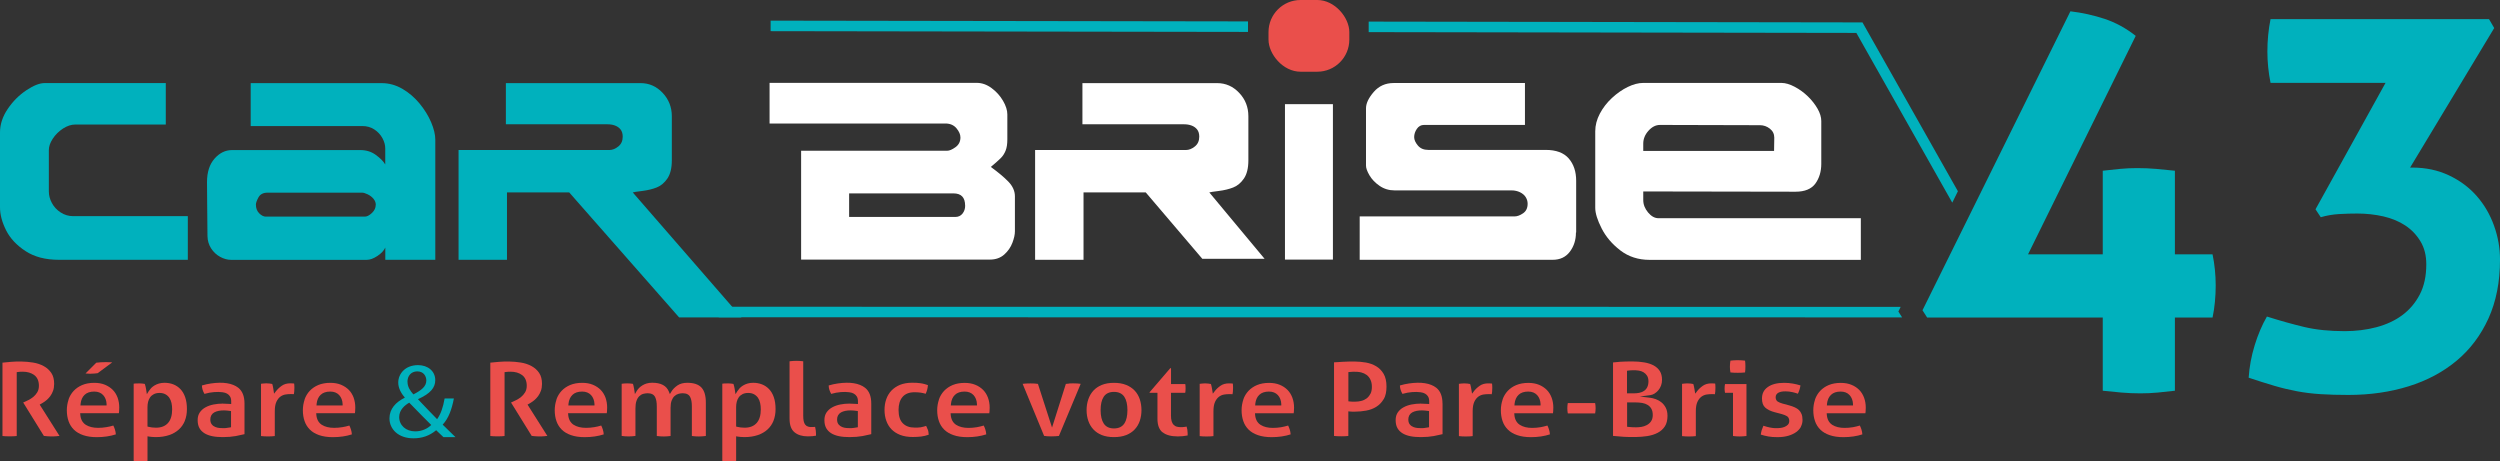 <svg xmlns="http://www.w3.org/2000/svg" id="Calque_2" viewBox="0 0 475.46 87.73"><rect x="0" y="0" width="475.46" height="87.73" fill="#333333" stroke="none"/><defs><style>.cls-1{fill:#00b1bd;}.cls-2{fill:#ea4f4b;}.cls-3{fill:#fff;}</style></defs><g id="Calque_1-2"><g><g><line class="cls-3" x1="146.57" y1="4.93" x2="237.35" y2="5.07"></line><rect class="cls-1" x="190.96" y="-40.39" width="2" height="90.79" transform="translate(186.65 196.95) rotate(-89.91)"></rect></g><g><g><path class="cls-1" d="m35.72,49.41H11.2c-2.54,0-4.66-.55-6.35-1.66-1.7-1.11-2.93-2.43-3.7-3.97s-1.15-2.99-1.15-4.35v-14.25c0-1.53.49-3.02,1.48-4.48s2.17-2.63,3.54-3.54,2.52-1.36,3.45-1.36h23.06v7.88H14.36c-.8,0-1.59.26-2.38.77-.79.52-1.44,1.16-1.94,1.92-.5.77-.75,1.48-.75,2.16v7.88c0,.75.19,1.48.58,2.2.38.72.94,1.32,1.66,1.79s1.52.71,2.39.71h21.8v8.3Z"></path><path class="cls-1" d="m82.8,49.41h-9.52v-2.34c-.25.58-.75,1.11-1.5,1.61s-1.43.74-2.04.74h-25.78c-.69,0-1.39-.19-2.09-.57-.7-.38-1.27-.92-1.72-1.61-.44-.69-.67-1.46-.69-2.32-.02-1.66-.03-3.75-.06-6.28-.02-2.53-.03-3.87-.03-4.01,0-1.89.48-3.38,1.43-4.46s2.06-1.63,3.33-1.63h24.39c1.12,0,2.1.3,2.94.91.84.61,1.45,1.22,1.81,1.83v-3.06c0-.64-.18-1.29-.54-1.95-.36-.66-.87-1.21-1.54-1.65-.66-.44-1.44-.65-2.32-.65h-21.19v-8.16h24.9c1.39,0,2.7.36,3.94,1.08,1.24.72,2.33,1.65,3.28,2.8.94,1.15,1.68,2.34,2.2,3.57.52,1.23.79,2.34.79,3.3v22.85Zm-11.33-10.45c0-.42-.15-.81-.44-1.16-.3-.35-.66-.63-1.1-.84s-.79-.32-1.05-.32h-17.99c-.83,0-1.4.3-1.73.89-.32.59-.49,1.05-.49,1.38,0,.69.21,1.24.63,1.66.42.42.84.63,1.27.63h18.81c.41,0,.86-.23,1.35-.69s.73-.98.73-1.56Z"></path><path class="cls-1" d="m141.02,60.36h-11.87l-20.9-23.77h-11.83v12.82h-9.21v-20.88h28.68c.57,0,1.14-.22,1.7-.67.56-.45.84-1.07.84-1.86,0-.58-.14-1.04-.41-1.38-.27-.34-.63-.59-1.07-.75s-.91-.23-1.39-.23h-19.35v-7.83h25.63c1.62,0,3.02.62,4.18,1.85s1.75,2.72,1.75,4.45v8.39c0,1.48-.29,2.64-.85,3.46s-1.25,1.39-2.04,1.7c-.79.31-1.7.53-2.73.66-1.03.12-1.63.22-1.81.28l20.67,23.77Z"></path><path class="cls-3" d="m193.02,44c0,.61-.16,1.34-.48,2.18-.32.84-.83,1.59-1.55,2.23-.72.64-1.63.96-2.73.96h-35.9v-20.7h27.78c.41,0,.94-.22,1.57-.67.63-.45.95-1.07.95-1.86,0-.56-.25-1.14-.76-1.75-.51-.6-1.21-.9-2.09-.9h-33.45v-7.73h39.4c.99,0,1.93.33,2.83,1,.9.66,1.62,1.47,2.17,2.41s.82,1.81.82,2.59v4.76c0,.88-.11,1.59-.33,2.13-.22.55-.52,1.02-.91,1.41s-1.02.95-1.9,1.69c1.4,1.02,2.52,1.95,3.34,2.8s1.24,1.78,1.24,2.78v6.68Zm-9.47-4.9c0-1.55-.74-2.32-2.21-2.32h-19.85v4.48h20.21c.56,0,1.01-.21,1.35-.63s.51-.93.51-1.52Z"></path><path class="cls-3" d="m240.53,49.22h-11.87l-10.76-12.63h-11.83v12.82h-9.21v-20.88h28.68c.57,0,1.14-.22,1.7-.67.56-.45.84-1.07.84-1.86,0-.58-.14-1.04-.41-1.38s-.63-.59-1.07-.75-.91-.23-1.39-.23h-19.35v-7.83h25.63c1.62,0,3.02.62,4.18,1.85,1.17,1.23,1.75,2.72,1.75,4.45v8.39c0,1.48-.29,2.64-.85,3.46s-1.25,1.39-2.04,1.7-1.7.53-2.73.66-1.63.22-1.81.28l10.52,12.63Z"></path><path class="cls-3" d="m253.5,49.37h-9.12v-29.56h9.12v29.56Z"></path><path class="cls-3" d="m299.72,44.23c0,1.41-.39,2.62-1.16,3.64s-1.86,1.54-3.26,1.54h-36.71v-8.25h29.44c.52,0,1.06-.2,1.64-.6s.86-1,.86-1.82c0-.44-.12-.85-.36-1.24-.24-.39-.61-.7-1.09-.94-.49-.23-1.02-.35-1.59-.35h-22.27c-1.06,0-2.01-.29-2.84-.86s-1.47-1.23-1.92-1.99c-.45-.76-.67-1.38-.67-1.86v-10.9c0-.94.49-1.97,1.47-3.11s2.25-1.7,3.79-1.7h24.97v7.97h-19.21c-.56,0-1.01.25-1.35.75-.34.5-.51,1.02-.51,1.57,0,.5.23,1.03.7,1.59s1.12.84,1.98.84h22.33c1.98,0,3.44.54,4.38,1.62s1.42,2.49,1.42,4.24v9.84Z"></path><path class="cls-3" d="m346.38,31.13c0,1.5-.38,2.76-1.13,3.79-.75,1.02-2.01,1.54-3.76,1.54l-28.97-.05v1.64c0,.84.31,1.63.92,2.36s1.27,1.09,1.98,1.09h38.48v7.92h-40.18c-2.14,0-3.99-.6-5.55-1.79-1.56-1.2-2.75-2.59-3.56-4.18s-1.22-2.9-1.22-3.91v-14.58c0-1.12.29-2.24.87-3.34s1.35-2.1,2.31-2.99,1.97-1.59,3.02-2.1c1.05-.51,2.03-.76,2.93-.76h26.29c.75,0,1.59.25,2.52.74.93.49,1.77,1.11,2.52,1.84.75.73,1.36,1.52,1.83,2.34s.7,1.61.7,2.34v8.11Zm-8.94-4.95c0-.7-.28-1.27-.84-1.71-.56-.44-1.19-.66-1.88-.66l-19.02-.05c-.81,0-1.54.38-2.2,1.12s-.98,1.56-.98,2.44v1.38h24.88l.04-2.53Z"></path></g><rect class="cls-2" x="241.25" y="0" width="15.37" height="13.64" rx="6.1" ry="6.1"></rect></g><g><path class="cls-2" d="m10.81,82.95c.18-.01.35-.03.51-.04l-3.77-5.96.6-.35c.22-.13.46-.3.71-.51.25-.21.48-.46.7-.75.21-.29.39-.62.53-1.01.14-.38.21-.83.21-1.33,0-.84-.18-1.54-.54-2.07-.36-.54-.85-.98-1.44-1.3-.6-.33-1.29-.56-2.05-.68-1.44-.24-3.01-.23-4.21-.13-.5.04-1.03.09-1.59.15v13.95c.21.02.42.04.62.05.54.02,1.01.03,1.53,0,.19-.01.37-.03.56-.05v-12.14l.21-.03c.27-.04.58-.06.92-.06.89,0,1.62.21,2.2.64.59.44.89,1.13.89,2.05,0,.47-.11.89-.32,1.24-.2.33-.46.63-.75.87-.29.23-.59.43-.89.58-.3.15-.55.27-.76.36l-.27.12,3.93,6.35c.81.11,1.67.13,2.47.06Z"></path><path class="cls-2" d="m13.05,75.98c-.22.64-.34,1.33-.34,2.06s.11,1.44.33,2.06c.21.61.55,1.15,1,1.6.45.45,1.04.8,1.75,1.05.73.26,1.61.39,2.63.39,1.33,0,2.54-.18,3.61-.53-.02-.33-.08-.65-.18-.95-.09-.28-.19-.52-.3-.73-.42.13-.87.24-1.33.31-.53.09-1.06.13-1.57.13-.95,0-1.74-.2-2.34-.58-.62-.4-.97-1.05-1.04-1.93l-.02-.27h7.36c.01-.1.03-.23.04-.36.02-.24.03-.48.03-.73,0-.66-.11-1.29-.31-1.87-.21-.57-.52-1.07-.92-1.48-.41-.41-.91-.74-1.49-.98-.58-.24-1.26-.36-2.02-.36-.87,0-1.64.14-2.29.41-.65.27-1.19.65-1.63,1.11-.44.47-.77,1.02-.99,1.65Zm2.27.85c.08-.74.33-1.32.76-1.73.43-.42,1.05-.63,1.85-.63.71,0,1.28.23,1.69.67.4.44.62,1.01.65,1.71v.26s-4.97,0-4.97,0l.03-.28Z"></path><path class="cls-2" d="m35.15,80.03c.27-.66.4-1.41.4-2.24s-.11-1.62-.33-2.24c-.21-.62-.52-1.14-.9-1.54s-.84-.71-1.35-.91c-.52-.2-1.09-.3-1.68-.3-.39,0-.74.05-1.05.14-.32.09-.61.22-.86.37-.25.15-.46.32-.64.5-.18.2-.33.4-.46.59l-.35.57-.16-1.01c-.02-.13-.05-.27-.08-.41-.04-.14-.07-.28-.11-.4-.02-.06-.03-.1-.05-.14-.62-.11-1.27-.11-1.74-.08-.12,0-.25.02-.37.04v14.69c.19.02.38.04.57.05.5.03.99.03,1.49,0,.18,0,.37-.03.57-.05v-4.68l.29.05c.16.03.35.05.58.07.24.02.47.03.72.03.94,0,1.78-.13,2.52-.38.73-.25,1.35-.6,1.85-1.06.5-.45.88-1.01,1.15-1.66Zm-3.21.43c-.53.59-1.3.88-2.27.88-.53,0-1.01-.06-1.43-.17l-.19-.05v-3.71c0-.35.04-.69.12-1,.08-.32.21-.61.39-.86.18-.25.43-.45.72-.6.29-.14.64-.22,1.05-.22.43,0,.81.08,1.12.25.31.17.56.39.76.68.19.28.33.62.41,1,.08.37.12.77.12,1.2,0,1.14-.27,2.01-.79,2.59Z"></path><path class="cls-2" d="m46.5,76.75c0-1.38-.4-2.39-1.19-3.01-1.11-.86-2.86-1.15-5.19-.81-.57.08-1.15.21-1.72.38.01.32.06.6.14.84.08.24.19.5.34.76,1.26-.37,2.5-.44,3.45-.31.33.04.61.13.85.26.24.13.44.32.58.56s.21.54.21.91v.51l-.27-.02c-.51-.04-.98-.06-1.39-.06-.56,0-1.14.06-1.71.17-.56.11-1.07.29-1.52.54-.44.24-.8.56-1.08.96-.27.39-.41.88-.41,1.47s.11,1.1.33,1.5c.22.4.54.73.95.99.42.26.93.45,1.52.57.6.12,1.28.17,2.01.17.9,0,1.72-.07,2.44-.2.63-.12,1.19-.24,1.66-.36v-5.82Zm-2.54,4.5l-.21.04c-.16.03-.35.06-.58.09-.23.04-.47.05-.7.05-.2,0-.43,0-.69-.03-.28-.02-.54-.08-.8-.18-.27-.1-.5-.26-.68-.48-.2-.23-.3-.56-.3-.96,0-.61.26-1.07.75-1.35.45-.25,1.07-.38,1.83-.38.17,0,.36,0,.57.03.21.02.4.04.58.07l.21.03v3.07Z"></path><path class="cls-2" d="m52.47,74.42l-.35.45-.14-.92c-.02-.14-.05-.27-.07-.41-.03-.13-.06-.26-.09-.38-.02-.06-.03-.1-.05-.14-.16-.03-.33-.05-.49-.08-.42-.05-.87-.05-1.24,0-.13.01-.26.03-.4.05v9.94c.19.02.38.04.57.05.5.03.98.03,1.5,0,.18,0,.37-.03.55-.05v-4.71c0-.76.1-1.35.3-1.79.2-.44.46-.77.77-1,.31-.22.64-.36.99-.41.32-.05.61-.07.87-.07h.36c.12,0,.23,0,.34.01.03-.16.05-.33.07-.51.02-.26.03-.5.03-.72,0-.18,0-.35-.02-.52,0-.1-.02-.19-.03-.27-.06,0-.13-.02-.22-.02-.18-.01-.35-.02-.49-.02-.65,0-1.19.15-1.62.45-.45.31-.83.67-1.13,1.06Z"></path><path class="cls-2" d="m57.94,75.98c-.22.64-.34,1.33-.34,2.06s.11,1.44.33,2.06c.21.61.55,1.15,1,1.6.45.45,1.04.8,1.75,1.05.73.26,1.61.39,2.63.39,1.33,0,2.54-.18,3.61-.53-.02-.33-.08-.65-.18-.95-.09-.28-.19-.52-.3-.73-.42.13-.87.24-1.33.31-.53.09-1.06.13-1.57.13-.95,0-1.74-.2-2.34-.58-.62-.4-.97-1.05-1.04-1.93l-.02-.27h7.36c.01-.1.03-.23.04-.36.02-.24.03-.48.03-.73,0-.66-.11-1.29-.31-1.87-.21-.57-.52-1.07-.92-1.48-.41-.41-.91-.74-1.49-.98-.58-.24-1.26-.36-2.02-.36-.87,0-1.64.14-2.29.41-.65.27-1.19.65-1.63,1.11-.44.47-.77,1.02-.99,1.65Zm2.27.85c.08-.74.33-1.32.76-1.73.43-.42,1.05-.63,1.85-.63.71,0,1.28.23,1.69.67.4.44.62,1.01.65,1.71v.26s-4.97,0-4.97,0l.03-.28Z"></path><path class="cls-1" d="m84.34,83.14c-.42-.38-.81-.76-1.39-1.32-1.28,1.08-2.71,1.54-4.33,1.54-2.88,0-4.55-1.76-4.55-3.78,0-1.84,1.21-3.1,2.9-3.94v-.06c-.77-.88-1.23-1.86-1.23-2.82,0-1.64,1.3-3.32,3.76-3.32,1.85,0,3.28,1.12,3.28,2.86,0,1.42-.9,2.54-3.26,3.6v.06c1.25,1.32,2.66,2.8,3.61,3.76.68-.94,1.14-2.24,1.43-3.94h1.76c-.4,2.12-1.03,3.8-2.13,4.98.79.76,1.56,1.52,2.44,2.38h-2.29Zm-2.33-2.32c-.88-.88-2.53-2.52-4.18-4.24-.79.46-1.91,1.32-1.91,2.74,0,1.54,1.25,2.72,3.04,2.72,1.28,0,2.35-.52,3.06-1.22Zm-4.51-8.23c0,.96.48,1.7,1.12,2.42,1.5-.78,2.46-1.5,2.46-2.64,0-.82-.51-1.74-1.72-1.74s-1.87.92-1.87,1.96Z"></path><path class="cls-2" d="m103.59,82.95c.18-.01.35-.03.51-.04l-3.77-5.96.6-.35c.22-.13.46-.3.71-.51.25-.21.48-.46.7-.75.21-.29.39-.62.53-1.01.14-.38.21-.83.21-1.33,0-.84-.18-1.54-.54-2.07-.36-.54-.85-.98-1.44-1.3-.6-.33-1.29-.56-2.05-.68-1.44-.24-3.01-.23-4.21-.13-.5.04-1.03.09-1.59.15v13.95c.21.02.42.04.62.05.54.02,1.01.03,1.53,0,.19-.01.37-.03.56-.05v-12.14l.21-.03c.27-.04.58-.06.92-.06.89,0,1.62.21,2.2.64.59.44.89,1.13.89,2.05,0,.47-.11.89-.32,1.24-.2.33-.46.63-.75.87-.29.23-.59.43-.89.58-.3.15-.55.27-.76.36l-.27.12,3.93,6.35c.81.11,1.67.13,2.47.06Z"></path><path class="cls-2" d="m105.84,75.98c-.22.64-.34,1.33-.34,2.06s.11,1.44.33,2.06c.21.61.55,1.15,1,1.6.45.45,1.04.8,1.75,1.05.73.26,1.61.39,2.63.39,1.33,0,2.54-.18,3.61-.53-.02-.33-.08-.65-.18-.95-.09-.28-.19-.52-.3-.73-.42.13-.87.24-1.33.31-.53.09-1.06.13-1.57.13-.95,0-1.74-.2-2.34-.58-.62-.4-.97-1.05-1.04-1.93l-.02-.27h7.36c.01-.1.03-.23.04-.36.02-.24.03-.48.03-.73,0-.66-.11-1.29-.31-1.87-.21-.57-.52-1.07-.92-1.48-.41-.41-.91-.74-1.49-.98-.58-.24-1.26-.36-2.02-.36-.87,0-1.64.14-2.29.41-.65.27-1.19.65-1.63,1.11-.44.47-.77,1.02-.99,1.65Zm2.27.85c.08-.74.33-1.32.76-1.73.43-.42,1.05-.63,1.85-.63.71,0,1.28.23,1.69.67.4.44.62,1.01.65,1.71v.26s-4.97,0-4.97,0l.03-.28Z"></path><path class="cls-2" d="m134.24,82.92v-6.37c0-1.3-.28-2.26-.85-2.86-.56-.59-1.45-.89-2.67-.89-.77,0-1.4.17-1.89.51-.5.34-.9.75-1.17,1.21l-.26.43-.19-.47c-.46-1.13-1.5-1.69-3.18-1.69-.38,0-.73.05-1.04.14-.31.09-.59.22-.83.37s-.46.32-.63.5c-.18.19-.32.37-.43.55l-.35.6-.16-1.03c-.02-.13-.05-.26-.08-.4-.03-.13-.06-.26-.09-.38-.02-.06-.03-.1-.05-.14-.16-.03-.31-.05-.46-.06-.37-.04-.9-.04-1.29,0-.13.01-.26.03-.39.05v9.92c.88.12,1.74.12,2.62,0v-5.21c0-.59.06-1.06.19-1.44.13-.38.31-.69.54-.91.23-.22.49-.38.78-.45.27-.07.54-.11.81-.11.7,0,1.18.24,1.42.72.22.43.32,1.01.32,1.78v5.63c.88.12,1.74.12,2.62,0v-5.37c0-.56.07-1,.2-1.36.14-.36.32-.65.55-.86.23-.21.48-.35.76-.43.26-.07.53-.11.8-.11.7,0,1.18.24,1.42.72.22.43.32,1.01.32,1.78v5.63c.88.12,1.74.12,2.62,0Z"></path><path class="cls-2" d="m147.1,80.03c.27-.66.4-1.41.4-2.24s-.11-1.62-.33-2.24c-.21-.62-.52-1.14-.9-1.54s-.84-.71-1.35-.91c-.52-.2-1.09-.3-1.68-.3-.39,0-.74.05-1.05.14-.32.09-.61.22-.86.37-.25.15-.46.32-.64.5-.18.2-.33.4-.46.59l-.35.57-.16-1.01c-.02-.13-.05-.27-.08-.41-.04-.14-.07-.28-.11-.4-.02-.06-.03-.1-.05-.14-.62-.11-1.27-.11-1.74-.08-.12,0-.25.02-.37.04v14.69c.19.02.38.04.57.05.5.03.99.03,1.49,0,.18,0,.37-.03.57-.05v-4.68l.29.05c.16.03.35.05.58.07.24.02.47.03.72.03.94,0,1.78-.13,2.52-.38.73-.25,1.35-.6,1.85-1.06.5-.45.88-1.01,1.15-1.66Zm-3.21.43c-.53.59-1.3.88-2.27.88-.53,0-1.01-.06-1.43-.17l-.19-.05v-3.71c0-.35.04-.69.12-1,.08-.32.21-.61.39-.86.18-.25.43-.45.72-.6.29-.14.64-.22,1.05-.22.43,0,.81.08,1.12.25.31.17.56.39.76.68.19.28.33.62.41,1,.08.37.12.77.12,1.2,0,1.14-.27,2.01-.79,2.59Z"></path><path class="cls-2" d="m155.19,82.79v-.29c0-.42-.06-.87-.17-1.32-.07,0-.13.02-.2.02-.49.05-.86.02-1.14-.07-.23-.07-.41-.2-.55-.38-.13-.17-.23-.41-.29-.7-.05-.27-.08-.62-.08-1.05v-10.29c-.89-.12-1.73-.11-2.6,0v10.91c0,1.2.31,2.07.93,2.58.63.53,1.49.79,2.56.79.27,0,.57-.01.89-.04.25-.02.47-.05.65-.09,0-.03,0-.06,0-.09Z"></path><path class="cls-2" d="m165.7,76.75c0-1.4-.39-2.38-1.19-3.01-1.11-.86-2.85-1.15-5.19-.81-.57.08-1.15.21-1.72.38.01.32.06.6.14.84.08.24.19.5.34.76,1.26-.37,2.5-.44,3.45-.31.33.04.62.13.85.26.25.14.44.32.58.56.14.24.21.54.21.91v.51l-.27-.02c-.51-.04-.98-.06-1.39-.06-.57,0-1.14.06-1.71.17-.56.11-1.07.29-1.52.54-.44.24-.8.56-1.08.96-.27.39-.41.88-.41,1.47s.11,1.1.33,1.5c.22.4.54.73.95.99.42.26.93.45,1.52.57.6.12,1.28.17,2.01.17.9,0,1.72-.07,2.44-.2.63-.12,1.19-.24,1.66-.36v-5.82Zm-2.54,4.5l-.21.04c-.16.03-.35.06-.58.09-.24.04-.46.05-.7.05-.2,0-.43,0-.69-.03-.28-.02-.55-.08-.8-.18-.26-.1-.49-.26-.68-.48-.2-.23-.3-.56-.3-.96,0-.61.26-1.07.75-1.35.45-.25,1.07-.38,1.83-.38.17,0,.36,0,.58.03.21.02.4.04.58.07l.21.03v3.07Z"></path><path class="cls-2" d="m176.44,81.71c-.09-.26-.19-.5-.31-.71-.17.05-.33.1-.47.14-.19.06-.39.1-.57.13-.19.03-.38.04-.57.05-.19,0-.39,0-.61,0-.92,0-1.66-.27-2.2-.81-.55-.54-.82-1.39-.82-2.54,0-1.06.25-1.89.75-2.47.51-.6,1.27-.9,2.25-.9.44,0,.83.02,1.17.07.29.04.62.11.99.22.13-.27.23-.56.3-.85.07-.29.11-.55.12-.8-.23-.08-.45-.14-.65-.2-.24-.06-.48-.12-.72-.15-.24-.04-.49-.06-.75-.08-.27-.01-.56-.02-.88-.02-.87,0-1.65.14-2.3.4-.65.27-1.2.64-1.64,1.1-.44.47-.77,1.02-.98,1.63-.22.62-.33,1.31-.33,2.04s.11,1.44.34,2.07c.22.62.55,1.17.99,1.62.44.45.99.81,1.66,1.07.67.26,1.48.39,2.4.39.54,0,1.07-.03,1.58-.09.44-.05.92-.17,1.43-.34-.01-.38-.07-.71-.16-1Z"></path><path class="cls-2" d="m178.58,75.98c-.22.64-.34,1.33-.34,2.06s.11,1.44.33,2.06c.21.62.55,1.15,1,1.6.45.45,1.04.8,1.76,1.05.73.26,1.61.39,2.63.39,1.33,0,2.54-.18,3.61-.53-.02-.33-.08-.65-.18-.95-.09-.28-.19-.52-.3-.73-.42.13-.87.24-1.33.32-.53.09-1.06.13-1.57.13-.96,0-1.74-.2-2.34-.58-.62-.4-.97-1.05-1.04-1.93l-.02-.27h7.36c.01-.1.03-.23.04-.36.02-.24.03-.48.03-.73,0-.66-.11-1.29-.32-1.87-.21-.57-.52-1.07-.92-1.48-.41-.41-.91-.75-1.49-.98-.58-.24-1.26-.36-2.02-.36-.87,0-1.64.14-2.29.41-.65.27-1.19.65-1.63,1.11-.44.47-.77,1.02-.99,1.65Zm2.27.85c.08-.74.33-1.32.76-1.73.43-.42,1.05-.63,1.85-.63.71,0,1.28.23,1.69.67.4.44.62,1.01.65,1.71v.26s-4.97,0-4.97,0l.03-.28Z"></path><path class="cls-2" d="m203.33,72.95c-.22.02-.42.04-.62.06l-2.63,8.31-2.68-8.31c-.2-.03-.41-.06-.63-.07-.51-.02-.95-.03-1.64,0-.2,0-.41.03-.64.06l4.08,9.9c.2.04.41.06.62.07.53.03.87.03,1.49,0,.25-.01.49-.03.71-.06l4.14-9.91c-.23-.03-.45-.06-.64-.07-.64-.03-1.08-.03-1.56,0Z"></path><path class="cls-2" d="m216.77,80.04c.21-.63.32-1.31.32-2.04s-.11-1.42-.32-2.06c-.21-.63-.53-1.18-.96-1.64-.43-.46-.98-.83-1.63-1.09-.66-.27-1.44-.4-2.33-.4s-1.67.14-2.31.4c-.64.26-1.18.63-1.6,1.09-.42.46-.74,1.01-.96,1.64-.22.64-.33,1.33-.33,2.06s.11,1.42.33,2.04c.21.62.54,1.17.96,1.62.42.46.96.82,1.6,1.08.65.26,1.43.39,2.32.39s1.67-.13,2.33-.39c.65-.26,1.2-.62,1.62-1.08.43-.46.75-1,.96-1.62Zm-2.93.49c-.41.63-1.07.95-1.98.95s-1.55-.32-1.96-.95c-.38-.59-.58-1.44-.58-2.53s.19-1.93.58-2.53c.41-.63,1.07-.94,1.96-.94s1.57.32,1.98.95c.38.59.58,1.44.58,2.53s-.2,1.94-.58,2.53Z"></path><path class="cls-2" d="m221.11,82.21c.65.53,1.63.79,2.9.79.64,0,1.26-.06,1.86-.18,0-.03,0-.07,0-.1,0-.09,0-.21,0-.35,0-.2-.02-.43-.06-.69-.03-.19-.08-.37-.14-.55l-.36.06c-.52.08-1.08.07-1.48-.04-.25-.06-.46-.19-.63-.37-.17-.17-.29-.41-.38-.7-.08-.28-.12-.63-.12-1.07v-4.31h2.71c.02-.12.04-.24.05-.35.01-.17.02-.34.02-.52,0-.17,0-.32-.02-.48,0-.1-.02-.2-.04-.31h-2.71v-3.02h-.14l-3.95,4.6.02.09h1.49v4.93c0,1.2.32,2.06.96,2.58Z"></path><path class="cls-2" d="m231.01,74.42l-.35.45-.15-.92c-.02-.14-.05-.27-.08-.41-.03-.13-.06-.26-.09-.38-.02-.06-.03-.1-.05-.13-.16-.03-.33-.05-.49-.08-.42-.05-.87-.05-1.24,0-.13.01-.26.03-.4.05v9.94c.19.02.38.04.57.05.5.03.99.03,1.5,0,.18,0,.37-.03.55-.05v-4.71c0-.76.1-1.35.3-1.79.2-.44.46-.77.77-1,.31-.22.64-.36.99-.41.32-.05.61-.07.87-.07h.36c.12,0,.23,0,.34.01.03-.16.05-.33.07-.51.02-.26.03-.5.03-.72,0-.18,0-.35-.02-.52,0-.1-.02-.19-.03-.27-.06,0-.13-.02-.22-.02-.18-.01-.35-.02-.49-.02-.65,0-1.19.15-1.62.45-.45.31-.83.67-1.13,1.06Z"></path><path class="cls-2" d="m236.47,75.98c-.22.64-.34,1.33-.34,2.06s.11,1.44.33,2.06c.21.62.55,1.15,1,1.6.45.45,1.04.8,1.76,1.05.73.26,1.61.39,2.63.39,1.33,0,2.54-.18,3.61-.53-.02-.33-.08-.65-.18-.95-.09-.28-.19-.52-.3-.73-.42.13-.87.24-1.33.32-.53.09-1.06.13-1.57.13-.96,0-1.74-.2-2.34-.58-.62-.4-.97-1.05-1.04-1.93l-.02-.27h7.36c.01-.1.03-.23.04-.36.02-.24.03-.48.03-.73,0-.66-.11-1.29-.32-1.87-.21-.57-.52-1.07-.92-1.48-.41-.41-.91-.75-1.49-.98-.58-.24-1.26-.36-2.02-.36-.87,0-1.64.14-2.29.41-.65.27-1.19.65-1.63,1.11-.44.47-.77,1.02-.99,1.65Zm2.26.85c.08-.74.33-1.32.76-1.73.43-.42,1.05-.63,1.85-.63.71,0,1.28.23,1.69.67.4.44.62,1.01.65,1.71v.26s-4.97,0-4.97,0l.03-.28Z"></path><path class="cls-2" d="m263.15,75.94c.36-.61.54-1.42.54-2.41s-.18-1.8-.54-2.42c-.36-.61-.83-1.1-1.4-1.44-.58-.35-1.24-.59-1.96-.72-1.47-.26-2.89-.21-4.27-.15-.61.03-1.21.07-1.81.11v14c.21.02.42.04.62.05.56.03,1.01.02,1.52,0,.19,0,.38-.03.58-.05v-4.68l.27.03c.14.01.3.02.46.03.17,0,.34,0,.53,0,.7,0,1.42-.07,2.15-.2.7-.13,1.35-.37,1.92-.73.56-.35,1.03-.84,1.39-1.45Zm-2.53-1.04c-.18.36-.42.66-.72.88-.3.22-.64.38-1.02.47-.37.09-.75.14-1.14.14h-.56c-.17,0-.34-.01-.53-.04l-.21-.03v-5.55l.23-.02c.27-.03.47-.04.62-.05.47-.02,1.07,0,1.6.13.38.1.73.26,1.03.48.3.23.55.54.72.91.18.37.27.83.27,1.36s-.09.96-.27,1.32Z"></path><path class="cls-2" d="m274.34,76.75c0-1.38-.4-2.39-1.19-3.01-1.11-.86-2.86-1.15-5.19-.81-.57.08-1.15.21-1.72.38.01.32.06.6.14.84.08.24.19.49.34.76,1.26-.37,2.5-.44,3.45-.31.33.04.61.13.85.26.25.14.44.32.58.56.14.24.21.54.21.91v.51l-.27-.02c-.51-.04-.98-.06-1.39-.06-.56,0-1.14.06-1.71.17-.56.11-1.07.29-1.52.54-.44.24-.8.56-1.08.96-.27.39-.41.88-.41,1.47s.11,1.1.33,1.5c.22.4.54.73.95.99.42.26.93.45,1.52.57.6.12,1.28.17,2.01.17.9,0,1.72-.07,2.44-.2.63-.12,1.19-.24,1.67-.36v-5.82Zm-2.54,4.5l-.21.04c-.16.03-.35.06-.58.09-.23.04-.46.05-.7.05-.2,0-.43,0-.69-.03-.28-.02-.55-.08-.8-.18-.27-.1-.5-.26-.68-.48-.2-.23-.3-.56-.3-.96,0-.61.26-1.07.75-1.35.45-.25,1.07-.38,1.83-.38.17,0,.36,0,.57.03.21.02.41.04.58.07l.21.03v3.07Z"></path><path class="cls-2" d="m280.31,74.42l-.35.45-.15-.92c-.02-.14-.05-.27-.08-.41-.03-.13-.06-.26-.09-.38-.02-.06-.03-.1-.05-.13-.16-.03-.33-.05-.49-.08-.42-.05-.87-.05-1.24,0-.13.01-.26.03-.4.05v9.94c.19.02.38.04.57.05.5.03.99.03,1.5,0,.18,0,.37-.03.55-.05v-4.71c0-.76.1-1.35.3-1.79.2-.44.46-.77.77-1,.31-.22.64-.36.99-.41.32-.05.61-.07.87-.07h.36c.12,0,.23,0,.34.01.03-.16.05-.33.07-.51.02-.26.03-.5.03-.72,0-.18,0-.35-.02-.52,0-.1-.02-.19-.03-.27-.06,0-.13-.02-.22-.02-.18-.01-.35-.02-.49-.02-.65,0-1.19.15-1.62.45-.45.31-.83.67-1.13,1.06Z"></path><path class="cls-2" d="m285.78,75.98c-.22.64-.34,1.33-.34,2.06s.11,1.44.33,2.06c.21.62.55,1.15,1,1.6.45.45,1.04.8,1.76,1.05.73.26,1.61.39,2.63.39,1.33,0,2.54-.18,3.61-.53-.02-.33-.08-.65-.18-.95-.09-.28-.19-.52-.3-.73-.42.13-.87.24-1.33.32-.53.09-1.06.13-1.57.13-.96,0-1.74-.2-2.34-.58-.62-.4-.97-1.05-1.04-1.93l-.02-.27h7.36c.01-.1.03-.23.04-.36.02-.24.03-.48.03-.73,0-.66-.11-1.29-.32-1.87-.21-.57-.52-1.07-.92-1.48-.41-.41-.91-.75-1.49-.98-.58-.24-1.26-.36-2.02-.36-.87,0-1.64.14-2.29.41-.65.27-1.19.65-1.63,1.11-.44.47-.77,1.02-.99,1.65Zm2.26.85c.08-.74.33-1.32.76-1.73.43-.42,1.05-.63,1.85-.63.71,0,1.28.23,1.69.67.4.44.62,1.01.65,1.71v.26s-4.97,0-4.97,0l.03-.28Z"></path><path class="cls-2" d="m303.46,77.63c0-.33-.03-.65-.09-.97h-5.2c-.06.32-.09.66-.09.99s.03.65.09.97h5.2c.06-.32.09-.65.09-.99Z"></path><path class="cls-2" d="m316.63,81.09c.33-.51.5-1.18.5-2,0-.6-.11-1.11-.32-1.53-.22-.42-.49-.77-.82-1.03-.33-.27-.69-.47-1.07-.61-.39-.14-.75-.23-1.07-.27l-1.99-.24,1.99-.26c.27-.04.54-.13.8-.29.27-.17.52-.38.73-.63.21-.25.39-.55.52-.89.13-.34.19-.71.19-1.1,0-.67-.14-1.23-.42-1.67-.28-.44-.68-.8-1.17-1.07-.51-.27-1.12-.47-1.8-.58-.7-.12-1.46-.18-2.25-.18-.91,0-1.68.02-2.29.06-.52.03-.99.08-1.39.13v13.97c.74.08,1.41.13,2.01.17,1.5.08,3.09.08,4.47-.13.77-.12,1.45-.33,2.03-.64.57-.3,1.02-.71,1.36-1.23Zm-7.18-10.58l.21-.03c.5-.07,1.26-.11,2,0,.33.05.64.16.9.31.27.16.5.38.68.66.18.29.27.65.27,1.08s-.08.81-.23,1.11c-.15.3-.36.54-.64.72-.26.17-.57.29-.92.36-.33.06-.69.09-1.07.09h-1.22v-4.31Zm4.55,9.62c-.21.31-.49.55-.82.72-.31.17-.66.28-1.02.34-.35.05-.69.08-1.01.08-.22,0-.47,0-.75-.02-.28-.01-.52-.03-.73-.06l-.22-.03v-4.63h1.57c.47,0,.9.04,1.29.1.4.07.76.2,1.05.38.31.19.55.44.72.76.17.31.25.7.25,1.15,0,.49-.11.9-.33,1.21Z"></path><path class="cls-2" d="m322.75,74.42l-.35.45-.15-.92c-.02-.14-.05-.27-.08-.41-.03-.13-.06-.26-.09-.38-.02-.06-.03-.1-.05-.13-.16-.03-.33-.05-.49-.08-.42-.05-.87-.05-1.24,0-.13.01-.26.03-.4.05v9.94c.19.02.38.04.57.05.5.03.99.03,1.5,0,.18,0,.37-.03.55-.05v-4.71c0-.76.1-1.35.3-1.79.2-.44.46-.77.77-1,.31-.22.64-.36.99-.41.32-.05.61-.07.87-.07h.36c.12,0,.23,0,.34.01.03-.16.05-.33.07-.51.02-.26.03-.5.03-.72,0-.18,0-.35-.02-.52,0-.1-.02-.19-.03-.27-.06,0-.13-.02-.22-.02-.18-.01-.35-.02-.49-.02-.65,0-1.19.15-1.62.45-.45.31-.83.67-1.13,1.06Z"></path><path class="cls-2" d="m332.15,82.92v-9.88h-4.08c-.05.27-.08.54-.08.81,0,.17,0,.34.03.52.01.11.03.22.05.33h1.52v8.22c.89.12,1.69.11,2.56,0Z"></path><path class="cls-2" d="m329.1,70.83c.19.02.39.04.61.05.59.03,1.03.02,1.57,0,.21,0,.41-.03.6-.05.03-.16.04-.32.05-.48.01-.22.02-.44.02-.64,0-.22,0-.44-.02-.65-.01-.15-.03-.31-.05-.47-.19-.03-.4-.05-.62-.06-.56-.04-.98-.04-1.56,0-.21.02-.41.04-.6.06-.06.39-.1.77-.1,1.12s.03.74.1,1.12Z"></path><path class="cls-2" d="m342.5,81.14c.21-.39.31-.81.31-1.26s-.06-.83-.18-1.13c-.12-.3-.29-.55-.49-.75-.21-.21-.48-.38-.78-.52-.32-.15-.68-.27-1.07-.38l-1.26-.34c-.4-.12-.69-.23-.91-.37-.19-.12-.42-.35-.42-.83,0-.4.19-.71.56-.89.32-.16.73-.24,1.28-.24.48,0,.95.05,1.4.16.36.08.69.18.99.29.11-.22.21-.47.3-.75.09-.28.15-.56.19-.83-.49-.15-.98-.27-1.46-.35-.54-.09-1.1-.14-1.65-.14-1.32,0-2.37.27-3.12.81-.74.53-1.09,1.24-1.09,2.18,0,.77.2,1.33.61,1.71.43.39,1.04.69,1.82.89h0l1.36.36c.42.12.73.25.97.4.2.13.43.39.43.9,0,.29-.09.54-.28.73-.16.16-.36.29-.6.39-.23.1-.47.16-.73.2-.82.11-1.47.05-2.11-.08-.38-.08-.78-.19-1.2-.33-.12.27-.23.55-.32.83-.08.28-.14.57-.18.85.23.08.45.14.65.19.26.07.52.12.79.17.27.05.55.08.82.1.29.02.61.03.95.03.75,0,1.43-.09,2.02-.26.58-.17,1.09-.41,1.5-.7.4-.29.71-.64.92-1.03Z"></path><path class="cls-2" d="m345.2,75.98c-.22.64-.34,1.33-.34,2.06s.11,1.44.33,2.06c.21.62.55,1.15,1,1.6.45.45,1.04.8,1.76,1.05.73.26,1.61.39,2.63.39,1.33,0,2.54-.18,3.61-.53-.02-.33-.08-.65-.18-.95-.09-.28-.19-.52-.3-.73-.42.13-.87.24-1.33.32-.53.09-1.06.13-1.57.13-.96,0-1.74-.2-2.34-.58-.62-.4-.97-1.05-1.04-1.93l-.02-.27h7.36c.01-.1.03-.23.04-.36.02-.24.03-.48.03-.73,0-.66-.11-1.29-.32-1.87-.21-.57-.52-1.07-.92-1.48-.41-.41-.91-.75-1.49-.98-.58-.24-1.26-.36-2.02-.36-.87,0-1.64.14-2.29.41-.65.27-1.19.65-1.63,1.11-.44.47-.77,1.02-.99,1.65Zm2.26.85c.08-.74.33-1.32.76-1.73.43-.42,1.05-.63,1.85-.63.71,0,1.28.23,1.69.67.4.44.62,1.01.65,1.71v.26s-4.97,0-4.97,0l.03-.28Z"></path></g><path class="cls-2" d="m16.26,71.03c.6.07,1.19.06,1.71.01.23-.02.44-.05.61-.07l2.76-2.05c-.07,0-.14-.01-.21-.02-.27-.02-.59-.03-.96-.03-.68,0-1.31.04-1.86.11l-2.05,2.05Z"></path><path class="cls-1" d="m365.63,59l28.13-56.85c2.25.27,4.42.75,6.51,1.44,2.09.7,4.06,1.77,5.91,3.23l-20.48,41.55h14.21v-15.9c1.13-.13,2.22-.25,3.28-.35,1.06-.1,2.15-.15,3.28-.15,1.19,0,2.39.05,3.58.15,1.19.1,2.39.22,3.58.35v15.9h7.16c.4,1.92.6,3.91.6,5.96,0,.99-.05,2.02-.15,3.08-.1,1.06-.25,2.05-.45,2.98h-7.16v13.92c-1.13.13-2.22.25-3.28.35-1.06.1-2.15.15-3.28.15-1.19,0-2.39-.05-3.58-.15-1.19-.1-2.39-.22-3.58-.35v-13.92h-33.4l-.89-1.39Z"></path><g><polygon class="cls-1" points="371.29 38.54 372.36 36.37 354.21 4.26 260.3 4.11 260.3 6.11 353.05 6.26 371.29 38.54"></polygon><polygon class="cls-1" points="361.04 59.25 361.48 58.36 136.68 58.34 136.68 60.34 361.75 60.36 361.04 59.25"></polygon></g><path class="cls-1" d="m440.37,39.81l13.32-24.05h-21.87c-.4-1.99-.6-3.98-.6-5.96,0-2.12.2-4.17.6-6.16h41.55l.99,1.69-16,26.54h.4c2.58,0,4.92.5,7.01,1.49,2.09.99,3.84,2.3,5.27,3.93,1.42,1.62,2.52,3.5,3.28,5.62.76,2.12,1.14,4.27,1.14,6.46,0,4.24-.73,7.97-2.19,11.18-1.46,3.21-3.48,5.9-6.06,8.05-2.58,2.15-5.63,3.78-9.14,4.87-3.51,1.09-7.32,1.64-11.43,1.64-1.99,0-3.76-.05-5.32-.15-1.56-.1-3.05-.28-4.47-.55-1.42-.27-2.87-.61-4.32-1.04-1.46-.43-3.08-.94-4.87-1.54.13-2.05.51-4.11,1.14-6.16.63-2.05,1.41-3.88,2.33-5.47,2.52.8,4.89,1.46,7.11,1.99,2.22.53,4.79.79,7.7.79,2.12,0,4.12-.25,6.01-.75,1.89-.5,3.53-1.26,4.92-2.29,1.39-1.03,2.5-2.34,3.33-3.93.83-1.59,1.24-3.51,1.24-5.76,0-1.66-.36-3.1-1.09-4.32-.73-1.22-1.69-2.24-2.88-3.03-1.19-.79-2.58-1.37-4.17-1.74-1.59-.36-3.25-.55-4.97-.55-1.13,0-2.29.03-3.48.1-1.19.07-2.35.27-3.48.6l-.99-1.49Z"></path></g></g></svg>